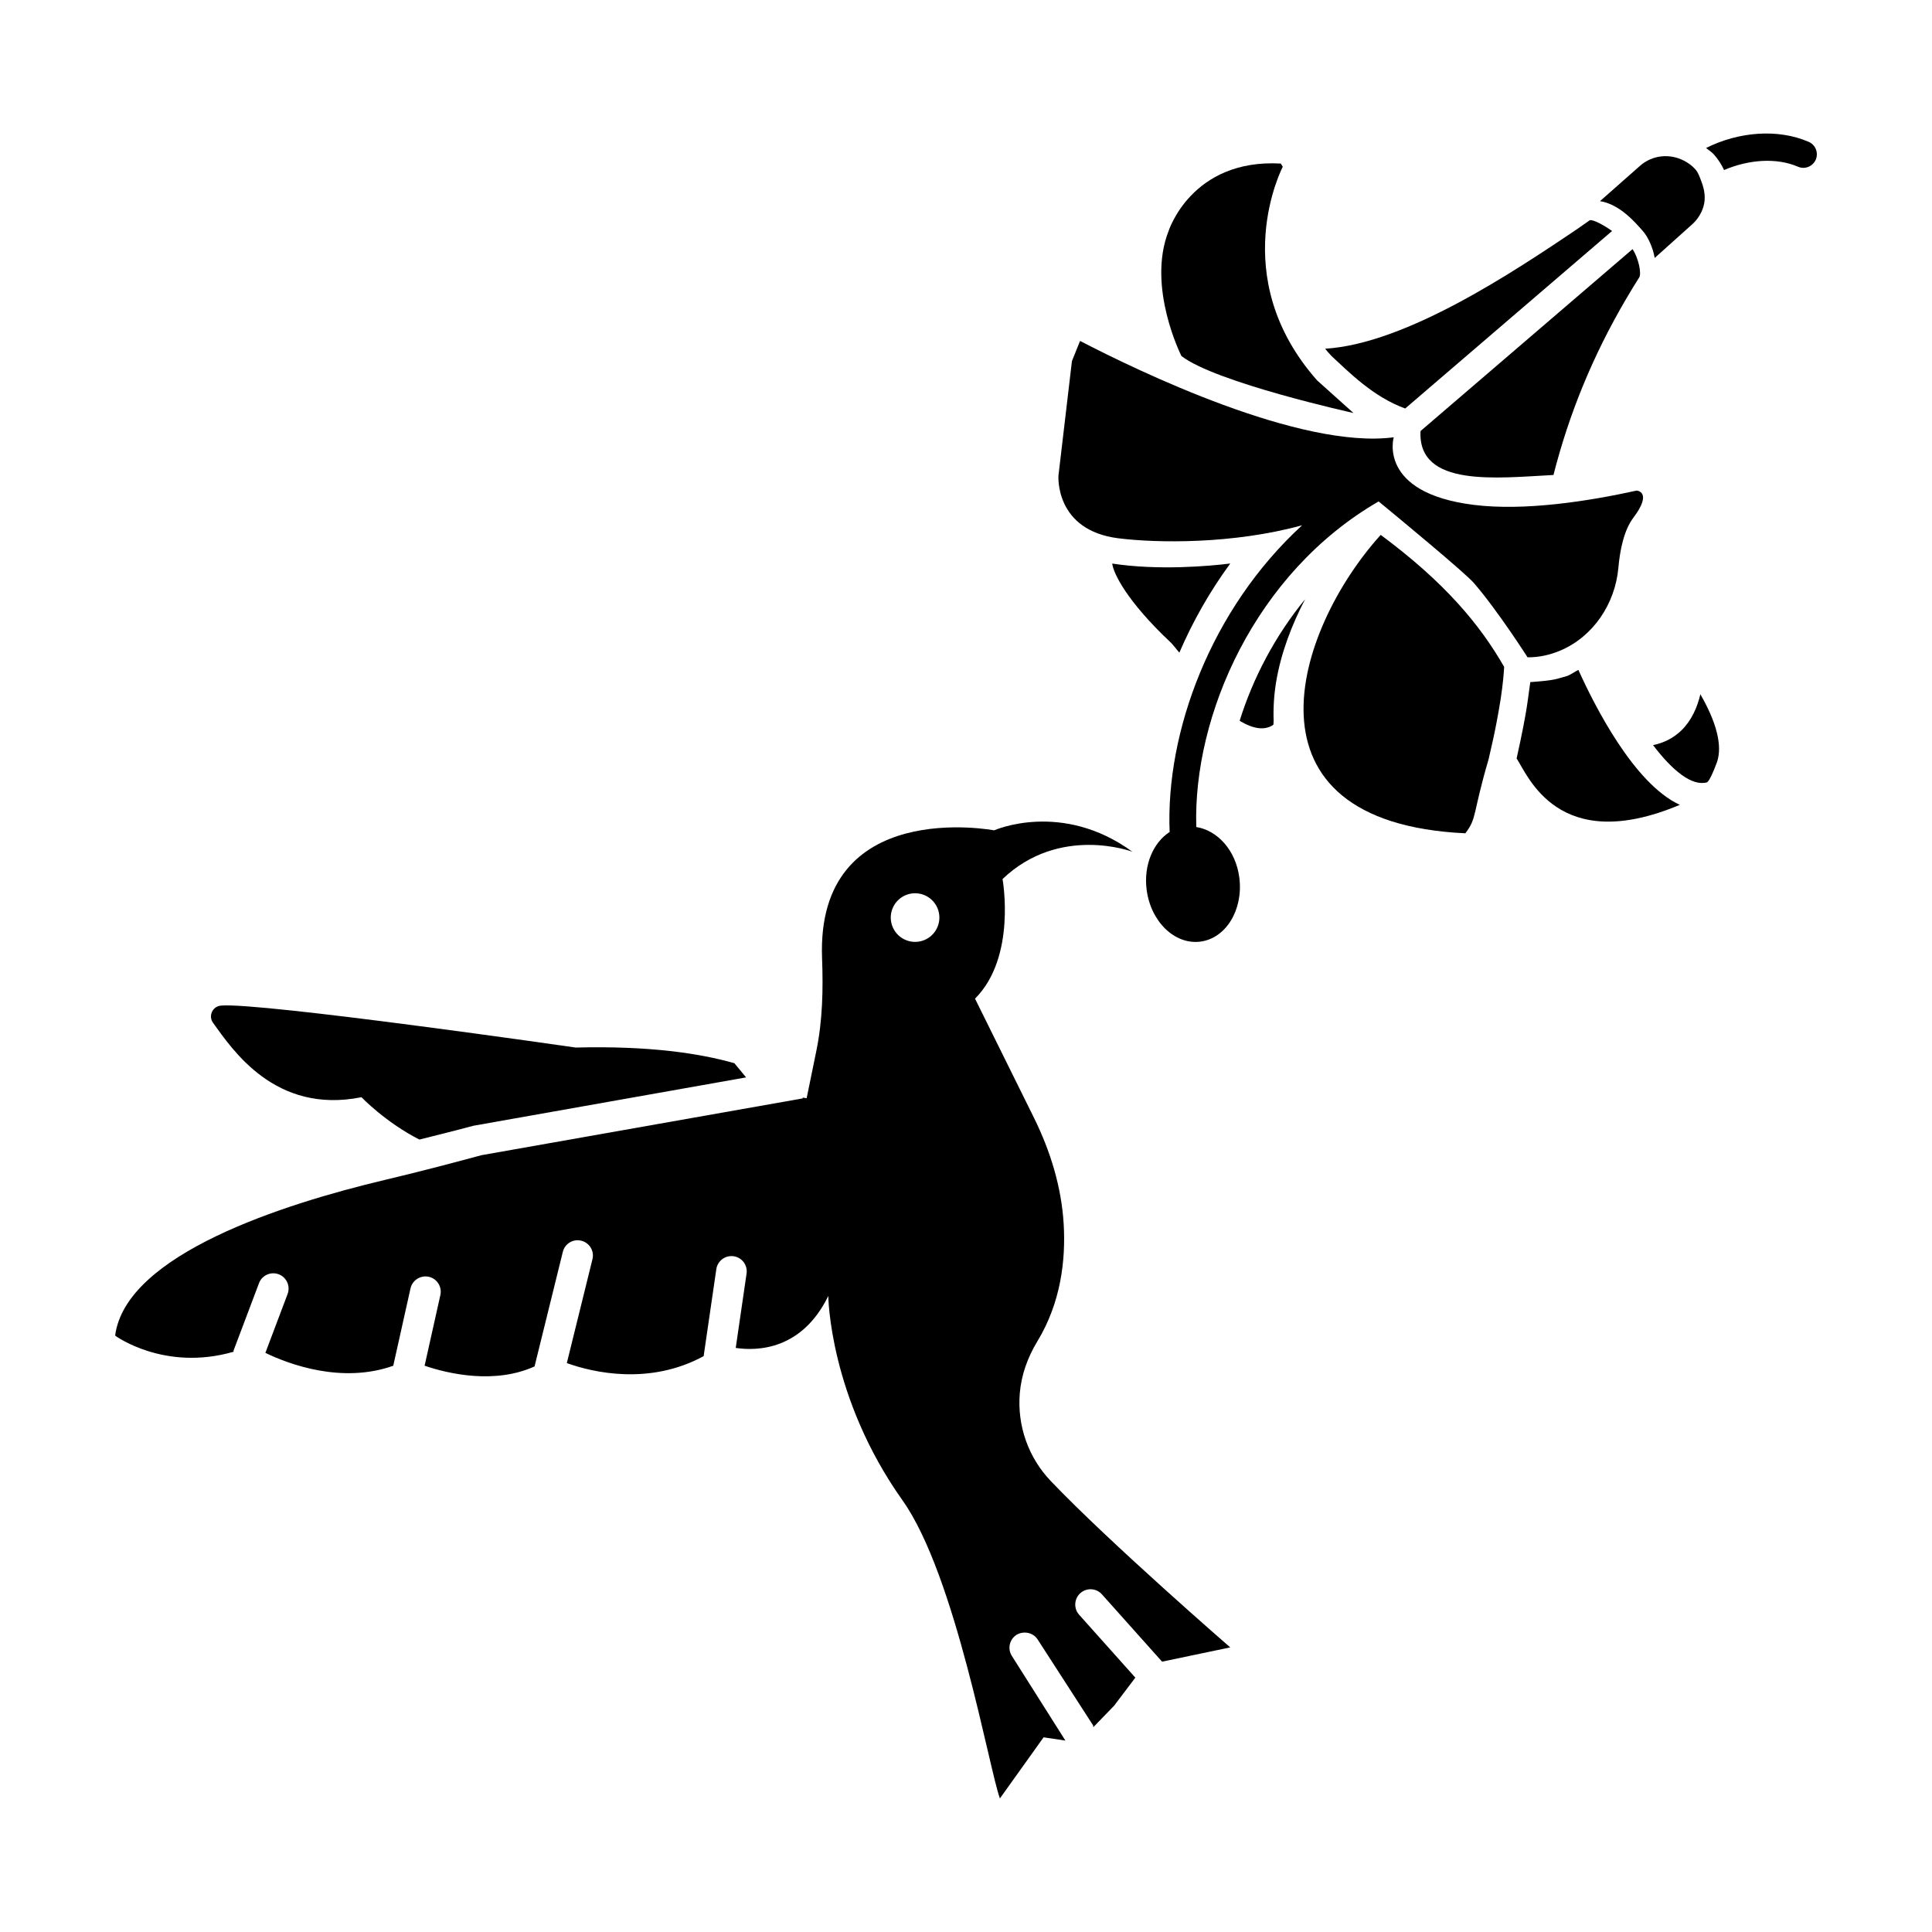 <?xml version="1.0" encoding="UTF-8"?>
<!-- Uploaded to: SVG Repo, www.svgrepo.com, Generator: SVG Repo Mixer Tools -->
<svg fill="#000000" width="800px" height="800px" version="1.1" viewBox="144 144 512 512" xmlns="http://www.w3.org/2000/svg">
 <g>
  <path d="m623.32 181.59c-8.133-3.527-18.5-2.719-27.195 1.629 0.719 0.594 1.516 1.066 2.141 1.785 1.09 1.242 1.949 2.613 2.637 4.055 6.484-2.777 13.859-3.344 19.566-0.883 0.918 0.402 1.91 0.387 2.769 0.039 0.844-0.34 1.562-1 1.957-1.902 0.777-1.82-0.047-3.938-1.875-4.723z"/>
  <path d="m590.3 186.6c-3.699-1.945-8.34-1.59-11.664 1.332 0 0-10.316 9.109-10.621 9.375 5.277 0.812 9.445 5.75 11.41 7.988 1.363 1.555 2.625 4.367 3.09 7.062 0.199-0.176 9.828-8.816 9.828-8.816 1.496-1.312 2.523-2.961 3.07-4.734 0.684-2.223 0.32-4.543-0.535-6.738-0.43-1.102-0.758-2.246-1.586-3.188-0.859-0.984-1.898-1.707-2.992-2.281z"/>
  <path d="m496.84 238.32c4.621 4.301 11.188 10.934 19.555 13.934l3.621-3.106v-0.004l51.199-43.93c-2.43-1.703-4.863-2.977-5.867-2.879l-3.586 2.508c-16.277 10.934-45.008 30.262-66.586 31.57 0.457 0.582 1.02 1.223 1.664 1.906z"/>
  <path d="m542.62 320.74c-6.394-11.168-15.699-22.379-32.719-34.988-22.883 25.328-39.012 76.203 22.441 79.082 3.164-4.238 1.77-4.688 6.195-19.777 0.004-0.008-0.008-0.02-0.004-0.027 0.387-1.852 1.715-6.785 3.141-15.664 0.117-0.98 0.66-3.894 0.945-8.625z"/>
  <path d="m589.57 337.58c-2.082 2-4.586 3.289-7.496 3.883 5.062 6.652 10.234 10.984 14.301 9.863 0.074-0.074 0.148-0.125 0.223-0.199 0.484-0.5 1.297-2.121 2.359-4.992 1.176-3.191 1.082-8.707-4.34-18.152-0.801 3.402-2.309 6.938-5.047 9.598z"/>
  <path d="m565.91 219.23-41.375 35.5-4.082 3.504c-0.789 15.051 20.418 12.398 35.23 11.641 0.516-2.023 1.062-4.027 1.645-6.019 4.734-16.223 11.668-31.457 21.082-46.332 0.672-1.074-0.234-5.262-1.773-7.5z"/>
  <path d="m559.41 323.11c-3.043 0.824-2.918 1.156-9.863 1.656-0.641 4.016-0.574 6.5-3.629 20.238 2.93 4.312 10.914 25.906 43.25 12.285-12.137-5.57-22.625-26.324-26.879-35.762-0.934 0.465-1.992 1.223-2.879 1.582z"/>
  <path d="m489.85 302.82c-8.004 9.797-13.805 20.93-17.32 32.152 0.062 0.039 0.105 0.121 0.168 0.156 3.453 2.031 6.277 2.426 8.438 1.152 0.012-0.004 0.141-0.102 0.336-0.25-0.016-0.312 0.07-0.652 0.059-0.969-0.125-3.422 0.09-6.801 0.621-10.113 0.012-0.059 0.023-0.121 0.031-0.18 1.297-7.867 4.223-15.285 7.668-21.949z"/>
  <path d="m456.54 316.95c3.535-8.188 8.027-16.176 13.492-23.613-5.519 0.684-19.023 1.887-31.281 0.012 0.309 2.613 3.898 9.996 15.453 20.871l0.012-0.004c0.875 0.891 1.508 1.828 2.324 2.734z"/>
  <path d="m502.68 253.45-9.633-8.645c-24.34-27.531-9.098-56.609-9.098-56.609l-0.52-0.852c-23.777-1.328-29.789 18.008-29.789 18.008-5.754 14.797 3.449 32.992 3.449 32.992 9.051 7.039 45.59 15.105 45.59 15.105z"/>
  <path d="m577.73 274.01c-12.961 2.856-29.785 5.461-43.188 3.785-25.531-3.188-21.191-17.906-21.191-17.906-24.758 3.254-67.914-17.645-83.125-25.539l-2.152 5.348-3.574 30.355s-1.047 14.504 15.926 16.605c10.309 1.277 30.281 1.578 48.652-3.453-24.227 22.207-36.207 54.867-35.109 81.277-4.324 2.797-6.926 8.711-6.106 15.246 1.066 8.484 7.43 14.672 14.219 13.816 6.785-0.852 11.426-8.422 10.359-16.906-0.914-7.277-5.777-12.57-11.414-13.473-0.906-29.469 15.555-67.355 48.328-86.281 5.301 4.363 22.844 18.871 25.195 21.574 6.32 7.281 14.27 19.738 14.27 19.738 3.129 0.02 6.016-0.672 8.621-1.766 8.801-3.703 14.602-12.457 15.445-21.969 0.402-4.551 1.438-9.891 3.949-13.223 5.254-6.957 0.895-7.231 0.895-7.231z"/>
  <path d="m239.79 434.77s6.379 6.668 15.359 11.227c4.769-1.215 9.559-2.375 14.305-3.66l72.27-12.816-3.113-3.766c-9.18-2.598-22.434-4.633-42.047-4.144 0 0-83.844-12.086-94.039-11.113-2.227 0.211-3.375 2.758-2.062 4.566 5.035 6.938 16.371 24.316 39.328 19.707z"/>
  <path d="m407.46 364.05s-47.234-9.031-45.605 33.891c0.312 8.223 0.141 16.453-1.508 24.512l-2.578 12.59s-0.418-0.082-1.121-0.184c0.109 0.129 0.176 0.211 0.176 0.211l-85.246 15.07c-8.527 2.312-17.078 4.531-25.688 6.574-26.672 6.336-68.578 19.656-71.379 41.242 0 0 12.996 9.582 31.395 4.269 0.031-0.105-0.051-0.203-0.012-0.309l6.742-17.859c0.785-2.102 3.125-3.144 5.223-2.359 2.09 0.789 3.144 3.125 2.359 5.223l-5.891 15.598c6.336 3.086 20.359 8.23 33.887 3.418l4.574-20.504c0.492-2.191 2.676-3.535 4.836-3.078 2.188 0.488 3.559 2.656 3.078 4.836l-4.18 18.738c6.266 2.137 18.59 4.988 29.184 0.168 0.008-0.039-0.027-0.066-0.016-0.105l7.461-30.23c0.531-2.176 2.723-3.512 4.898-2.957 2.176 0.531 3.5 2.731 2.957 4.898l-6.793 27.527c6.914 2.5 21.914 5.965 36.258-1.836l3.359-23.051c0.324-2.234 2.418-3.746 4.59-3.426 2.215 0.316 3.75 2.371 3.426 4.59l-2.871 19.711c5.812 0.848 17.539 0.531 24.531-13.777 0 0 0.207 26.754 19.664 54.16 14.109 19.875 22.953 71.27 25.816 78.996l11.574-16.188 5.777 0.859-14.172-22.414c-1.215-1.875-0.668-4.383 1.207-5.598 1.844-1.109 4.387-0.68 5.606 1.211l14.676 22.73c0.102 0.156 0.016 0.344 0.094 0.512l5.492-5.664 5.633-7.457-14.898-16.672c-1.484-1.656-1.336-4.219 0.324-5.719 1.691-1.492 4.234-1.344 5.727 0.328l15.934 17.832 18.066-3.781s-31.984-27.742-47.586-44.113c-5.926-6.215-8.887-14.629-8.191-23.188 0.398-4.918 2.102-9.598 4.664-13.816 6.254-10.297 7.523-21.59 6.973-31.031-0.574-9.852-3.531-19.418-7.906-28.262l-15.594-31.512c11.07-11.027 7.293-31.699 7.293-31.699 15.188-14.484 34.418-7.234 34.418-7.234-18.762-13.664-36.637-5.672-36.637-5.672zm-18.445 29.051c-3.277 1.387-7.059-0.148-8.445-3.426-1.387-3.277 0.148-7.059 3.426-8.445s7.059 0.148 8.445 3.426c1.383 3.281-0.148 7.062-3.426 8.445z"/>
 </g>
</svg>